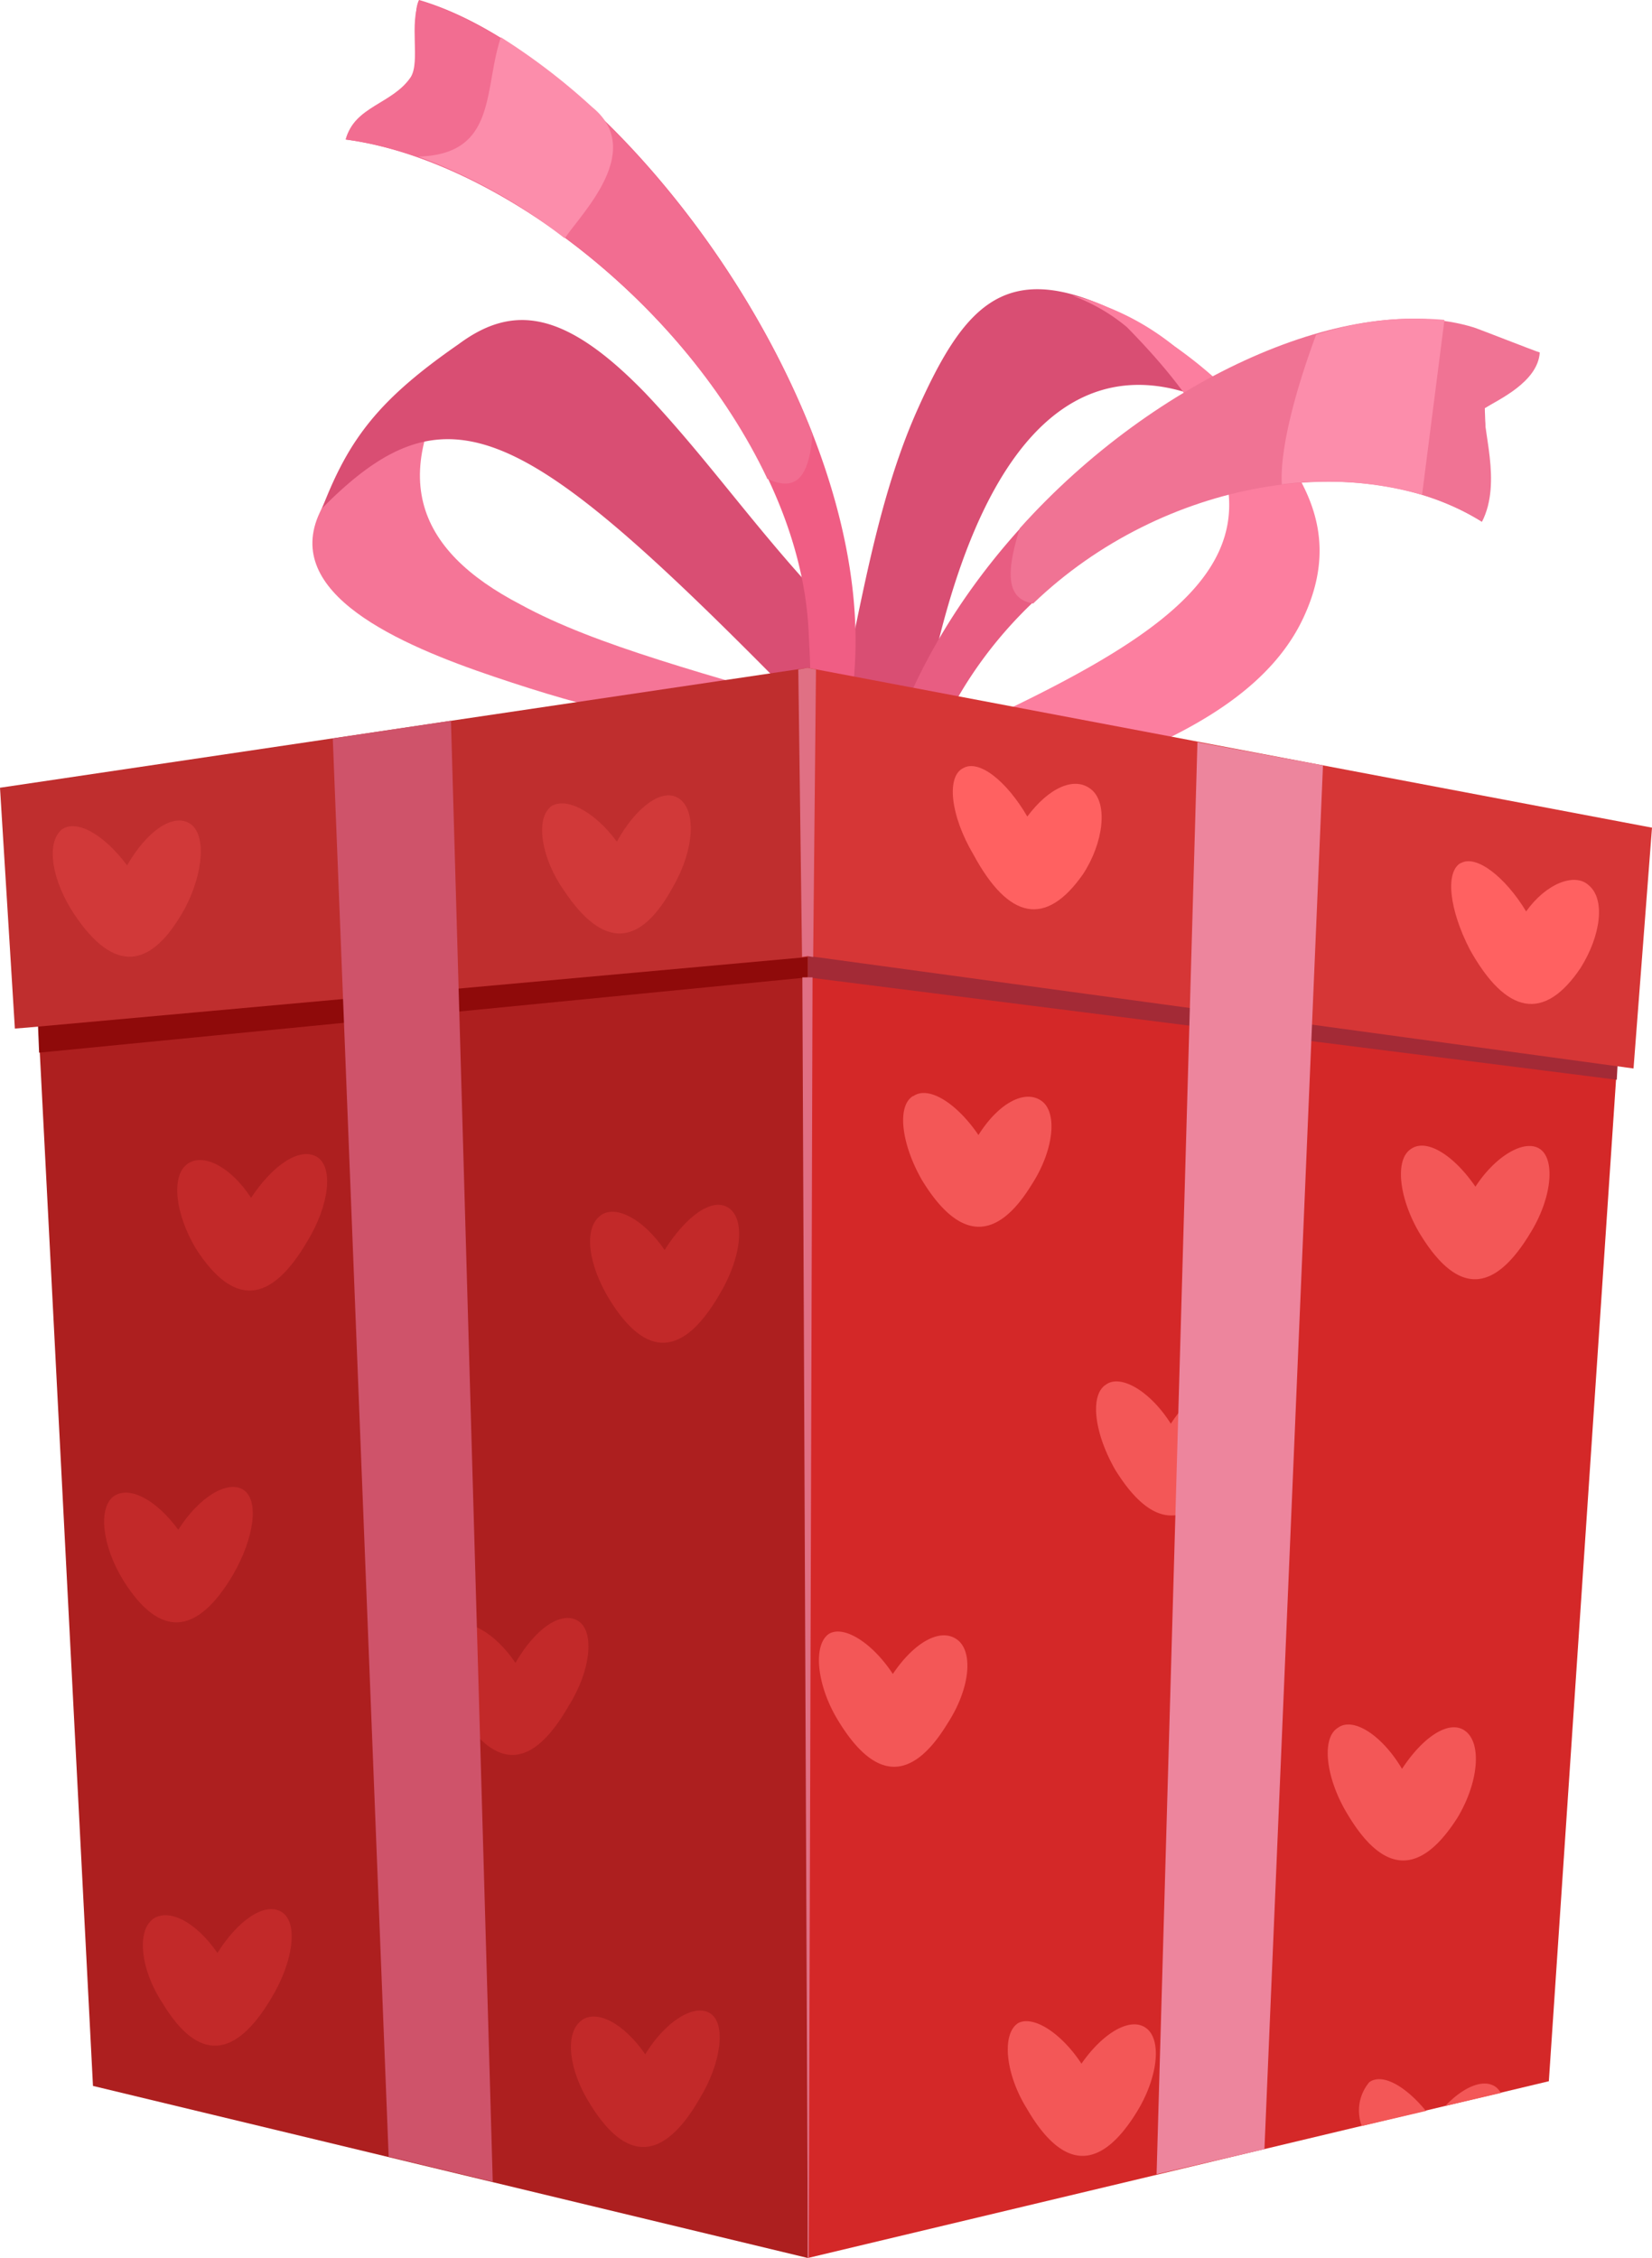 <svg xmlns="http://www.w3.org/2000/svg" viewBox="0 0 105.54 144.21"><defs><style>.cls-1{fill:#d94e73;}.cls-1,.cls-10,.cls-11,.cls-12,.cls-13,.cls-14,.cls-15,.cls-16,.cls-17,.cls-18,.cls-19,.cls-2,.cls-20,.cls-21,.cls-3,.cls-4,.cls-5,.cls-6,.cls-7,.cls-8,.cls-9{fill-rule:evenodd;}.cls-2{fill:#fc7e9f;}.cls-3{fill:#f57597;}.cls-4{fill:#f05d84;}.cls-5{fill:#f26d91;}.cls-6{fill:#fc8dab;}.cls-7{fill:#e85d82;}.cls-8{fill:#f07394;}.cls-9{fill:#d42828;}.cls-10{fill:#ad1f1f;}.cls-11{fill:#a32a36;}.cls-12{fill:#8f0a0a;}.cls-13{fill:#d63636;}.cls-14{fill:#bf2e2e;}.cls-15{fill:#c22929;}.cls-16{fill:#cf536a;}.cls-17{fill:#f35757;}.cls-18{fill:#ed859d;}.cls-19{fill:#e07084;}.cls-20{fill:#d13939;}.cls-21{fill:#ff6161;}</style></defs><g id="Layer_2" data-name="Layer 2"><g id="_Layer_" data-name="&lt;Layer&gt;"><path class="cls-1" d="M81.19,28c-9-6.83-19-5.16-22.81,21.21-3,.24-1.48,1.66-5.64-1.37,1.84-5.28,2.56-14.19,5.82-21.56,2.91-6.53,5.47-9.62,12.06-6.71a21.88,21.88,0,0,1,6,3.86A30.29,30.29,0,0,1,81.19,28Z"/><path class="cls-2" d="M68.54,18.89a11.81,11.81,0,0,1,3.45,2C85.65,34.75,76.44,40,57.91,48.29l8.26,2.2c6.59-2.26,14.43-5.11,17.16-11.17,2.49-5.47-.12-9.44-4.16-13.66A27.76,27.76,0,0,0,75,22.09a16.43,16.43,0,0,0-4.28-2.49,11.19,11.19,0,0,0-2.14-.71Z"/><path class="cls-3" d="M30.17,22.15c-5.82,8.08-3.56,13,3.09,16.46,4.87,2.67,12,4.45,20.43,7-1.54.95-3.56,1.06-6.23.47-4.7.48-9.69-.77-15.86-2.85S18,37.89,20.43,32.73c2.56-5.59,5.41-7.9,9.74-10.58Z"/><path class="cls-1" d="M20.55,32.49C29.1,23.82,34,27.38,53.4,47.28a5.25,5.25,0,0,0,5-3.27c-8.31-7.3-11.7-13.12-17.16-18.89-5.17-5.34-8.49-5.7-11.94-3.14-5.05,3.5-7,6-8.73,10.51Z"/><path class="cls-4" d="M51.32,48.82c.65-2.2.47-6.06.35-8.25C51.14,25.84,34.8,10.63,22.09,8.91,22.63,6.77,25.9,7.25,27,5.52c.66-1-.95-4-.23-5.52C39.14,3.62,55.3,25,54.64,41.93a27.7,27.7,0,0,1-1.72,8.61Z"/><path class="cls-5" d="M49,30.53c-5.23-11-17-20.31-26.91-21.62.54-2.14,3-2.26,4.16-4,.6-1-.12-3.39.54-4.87,9,2.67,20,14.67,25.12,27.68-.24,3.09-1.25,3.62-2.91,2.85Z"/><path class="cls-6" d="M36.05,15.2A34.86,34.86,0,0,0,26.73,10C31.78,9.86,30.88,5.7,32,2.38a40.66,40.66,0,0,1,5.82,4.45c3.45,2.79-.71,6.83-1.72,8.37Z"/><path class="cls-7" d="M56.78,55.89c.42-2.61,2.14-6.53,3.09-8.73C66.34,32.43,84.58,27,94.67,33.32c.72-4-.11-6.3.24-12.06C84.34,17.16,63.73,29,57.2,46.68a41.19,41.19,0,0,0-2.32,10Z"/><path class="cls-8" d="M66,38.55c8.31-8,21-10,28.68-5.23,1.31-2.55-.06-6.06.18-7.25.83-.53,3.39-1.66,3.51-3.56-.24-.06-4-1.54-4.22-1.6-7.72-2.38-20.31,3.14-29,12.83-1.07,3.38-.6,4.57.89,4.81Z"/><path class="cls-6" d="M81.85,30.94a22.5,22.5,0,0,1,9,.66l1.43-11.17a20.29,20.29,0,0,0-8.2.95c-1.48,4-2.31,7.49-2.19,9.56Z"/><polygon class="cls-9" points="51.61 55.65 103.47 65.57 98.95 132.92 51.61 144.21 51.61 55.65"/><polygon class="cls-10" points="51.61 55.65 2.32 62.9 5.94 133.22 51.61 144.21 51.61 55.65"/><polygon class="cls-11" points="51.61 55.65 103.47 65.57 103.29 68.96 51.61 62.42 51.61 55.65"/><polygon class="cls-12" points="51.61 55.65 2.32 62.9 2.5 67.23 51.61 62.42 51.61 55.65"/><polygon class="cls-13" points="51.61 42.65 105.54 52.86 104.36 68.24 51.67 61.06 51.61 61.12 51.61 42.65"/><polygon class="cls-14" points="51.61 42.65 0 50.31 0.95 65.69 1.72 65.63 51.61 61.12 51.61 42.65"/><path class="cls-15" d="M11.94,74.36c-1,.77-.77,3.15.59,5.41,2.38,3.68,4.75,3.56,7.13-.54,1.37-2.26,1.66-4.69.59-5.34s-2.79.47-4.21,2.61c-1.31-2-3.09-2.91-4.1-2.14Zm-2.2,48.23c-1,.77-.77,3.21.65,5.35,2.26,3.74,4.64,3.62,7-.42,1.37-2.32,1.67-4.75.6-5.41s-2.8.54-4.1,2.62c-1.37-2-3.15-2.91-4.16-2.14Zm27.38,6.47c-1.07.84-.77,3.21.6,5.35,2.31,3.74,4.69,3.62,7-.42,1.37-2.25,1.67-4.75.66-5.4s-2.85.47-4.16,2.61c-1.37-2-3.15-2.91-4.1-2.14ZM28.75,104c-1,.83-.78,3.21.59,5.34,2.38,3.81,4.69,3.63,7-.41,1.42-2.26,1.66-4.75.59-5.41s-2.73.48-4,2.68c-1.36-2-3.2-3-4.15-2.2Zm9.62-26.37c-1.13.83-.77,3.21.59,5.4,2.32,3.75,4.69,3.63,7-.35,1.43-2.38,1.66-4.81.6-5.53s-2.74.54-4.1,2.68c-1.37-2-3.15-2.91-4.1-2.2ZM7.25,95.57c-1,.77-.72,3.2.65,5.4,2.32,3.68,4.69,3.5,7-.42,1.36-2.37,1.66-4.75.65-5.4s-2.85.47-4.16,2.55C10,95.8,8.26,94.85,7.25,95.57Z"/><polygon class="cls-16" points="28.81 46.03 21.26 47.16 24.83 137.74 31.48 139.34 28.81 46.03"/><path class="cls-17" d="M85.47,110.35c-1.07.66-.77,3.21.59,5.47,2.32,3.92,4.69,4,7.07.24,1.31-2.2,1.54-4.64.53-5.47s-2.73.3-4.09,2.38c-1.31-2.2-3.15-3.33-4.1-2.62ZM65,129.24c-1,.71-.77,3.21.59,5.41,2.32,4,4.69,4,7,.29,1.37-2.19,1.66-4.63.65-5.4s-2.79.3-4.15,2.26c-1.31-2-3.15-3.15-4.1-2.56Zm5.64-40.8c-1,.65-.77,3,.59,5.4,2.38,3.86,4.7,3.92,7.07.24,1.43-2.26,1.66-4.63.6-5.4s-2.8.23-4.1,2.25c-1.31-2.08-3.21-3.2-4.16-2.49Zm-17.7,15.92c-1,.71-.77,3.2.53,5.4,2.38,4,4.76,4.1,7.07.3,1.43-2.2,1.67-4.58.6-5.35s-2.74.18-4.1,2.2c-1.31-2-3.15-3.15-4.1-2.55ZM58.33,70c-1.07.65-.72,3.14.59,5.4,2.37,3.86,4.75,3.92,7,.24,1.42-2.2,1.66-4.63.59-5.35s-2.73.18-4,2.2c-1.42-2.08-3.2-3.15-4.15-2.49Zm34,64.5c1.19-1.25,2.49-1.78,3.26-1.19a1.59,1.59,0,0,1,.3.36ZM87,135.78a2.8,2.8,0,0,1,.48-2.8c.83-.59,2.31.24,3.62,1.84ZM90.1,73.41c-1,.71-.71,3.15.59,5.35,2.38,3.92,4.7,3.92,7.07,0,1.37-2.2,1.61-4.64.66-5.35s-2.85.36-4.16,2.38c-1.37-2-3.15-3.15-4.16-2.38Z"/><polygon class="cls-18" points="76.5 47.4 84.52 48.88 80.78 137.26 73.89 138.86 76.5 47.4"/><path class="cls-19" d="M51.26,62.42l.35,81.79h.06l.24-81.79ZM51,42.76l.24,18.36.35-.06.36.06.18-18.36-.54-.11Z"/><path class="cls-20" d="M35.16,51.55c-.95.78-.59,3.27.89,5.35,2.5,3.74,4.87,3.62,7-.36,1.31-2.31,1.43-4.75.36-5.52s-2.79.53-4,2.73c-1.49-2-3.33-2.91-4.28-2.2ZM3.92,53c-1,.89-.59,3.27.83,5.4C7.25,62.13,9.62,62,11.82,58c1.19-2.26,1.37-4.75.3-5.41s-2.74.48-4,2.68c-1.49-2-3.27-3-4.22-2.26Z"/><path class="cls-21" d="M61.53,49.06c-1.07.53-.83,3,.66,5.52,2.25,4.16,4.63,4.64,7,1.25,1.31-2,1.61-4.51.54-5.4s-2.73-.12-4.1,1.72c-1.31-2.26-3.09-3.68-4.1-3.09Zm31.78,6.06c-1,.59-.71,3,.59,5.52,2.32,4.16,4.75,4.63,7.07,1.19,1.31-2.08,1.6-4.4.53-5.29-.89-.83-2.73-.12-4,1.67-1.37-2.26-3.21-3.63-4.16-3.09Z"/></g></g></svg>